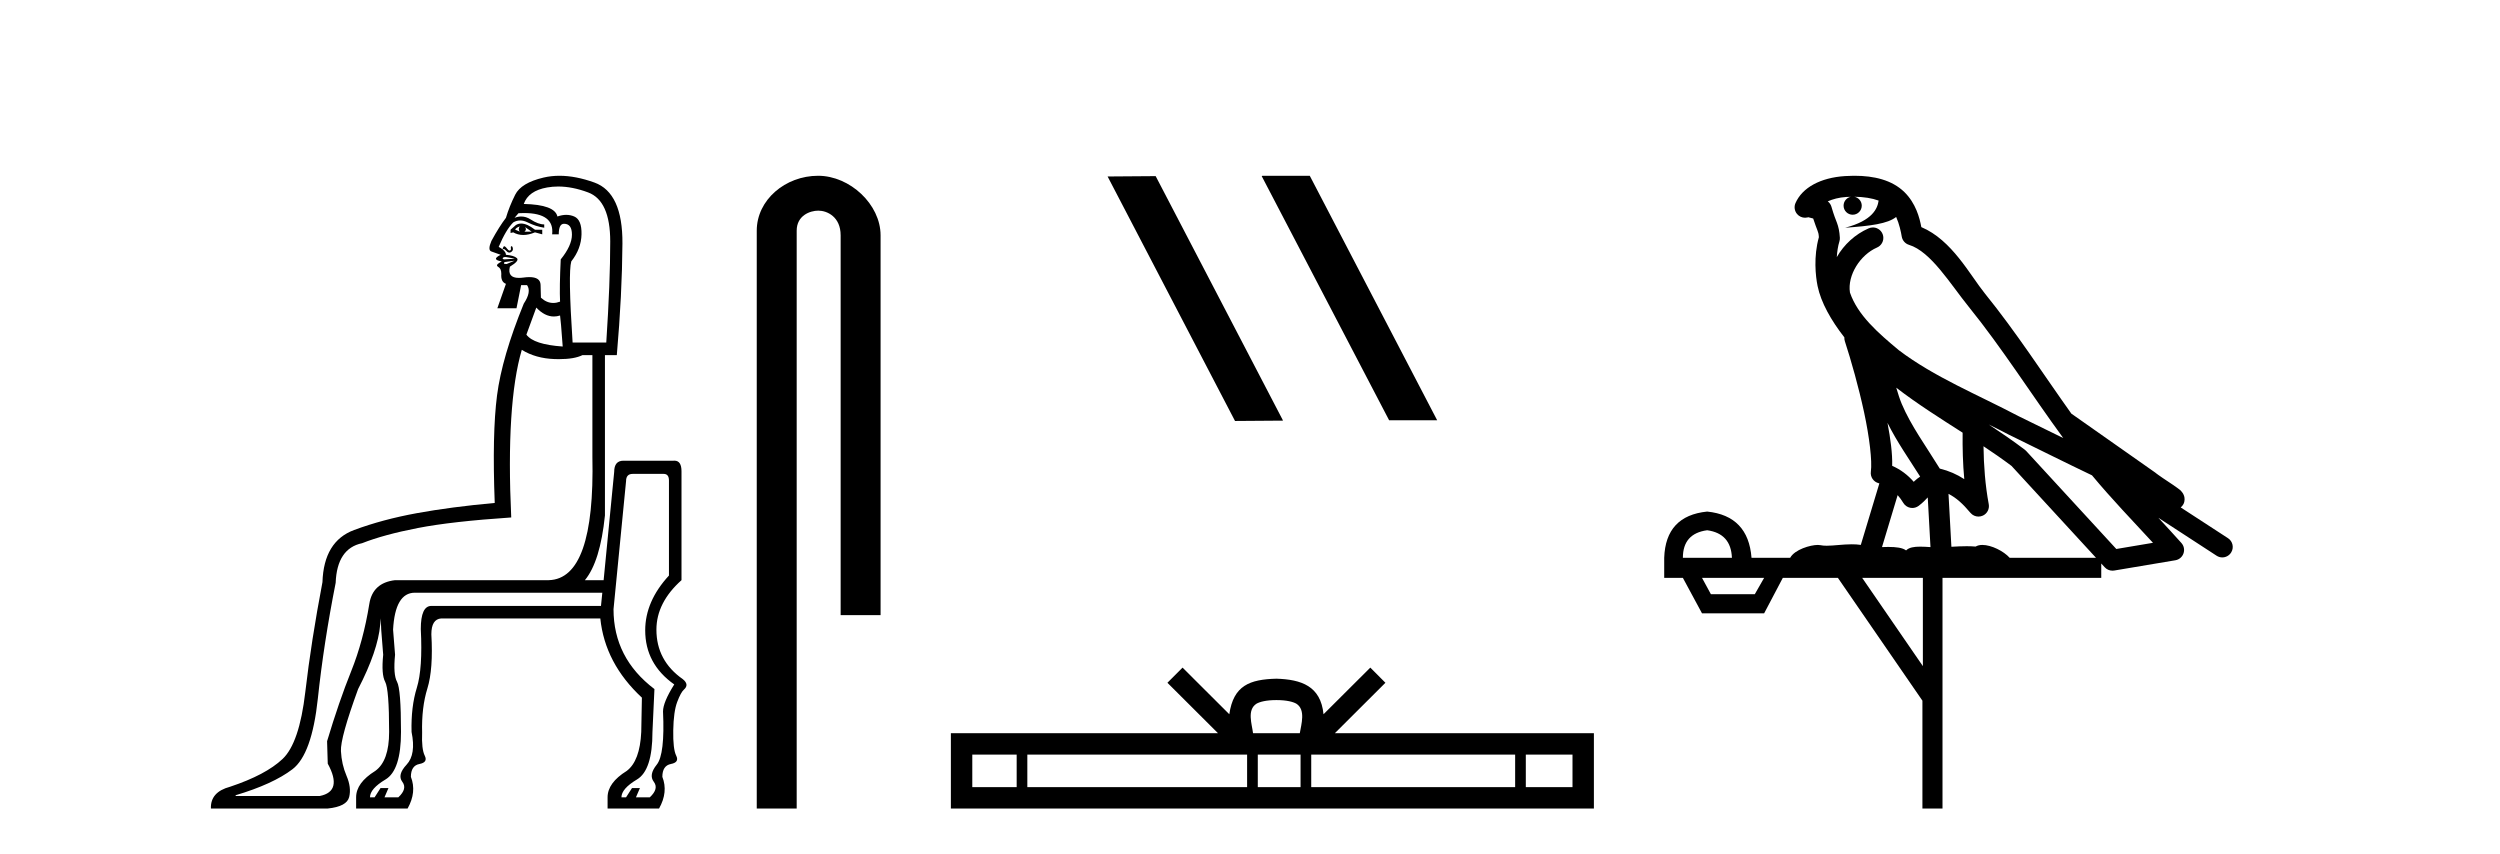<?xml version='1.0' encoding='UTF-8' standalone='yes'?><svg xmlns='http://www.w3.org/2000/svg' xmlns:xlink='http://www.w3.org/1999/xlink' width='120.0' height='41.0' ><path d='M 24.95 10.867 Q 24.855 10.994 24.95 11.121 Q 24.824 11.058 24.729 11.026 Q 24.76 10.931 24.95 10.867 ZM 25.204 10.899 L 25.521 11.121 L 25.172 11.121 Q 25.299 11.026 25.204 10.899 ZM 25.017 10.73 Q 24.877 10.73 24.76 10.804 L 24.507 11.026 L 24.507 11.184 L 24.634 11.153 Q 24.855 11.279 25.117 11.279 Q 25.378 11.279 25.679 11.153 L 26.028 11.248 L 26.028 11.026 L 25.679 11.026 Q 25.299 10.73 25.017 10.73 ZM 24.127 11.973 L 24.127 11.973 Q 24.127 11.973 24.127 11.973 L 24.127 11.973 Q 24.127 11.973 24.127 11.973 ZM 24.25 12.337 Q 24.273 12.337 24.301 12.341 Q 24.412 12.356 24.57 12.388 Q 24.729 12.42 24.697 12.42 L 24.19 12.451 Q 24.095 12.42 24.143 12.372 Q 24.178 12.337 24.25 12.337 ZM 24.697 12.515 Q 24.634 12.546 24.507 12.594 Q 24.38 12.642 24.317 12.673 Q 24.19 12.673 24.19 12.642 Q 24.19 12.61 24.222 12.578 L 24.697 12.515 ZM 25.151 10.226 Q 26.62 10.226 26.503 11.248 L 26.82 11.248 Q 26.82 10.741 27.073 10.741 Q 27.453 10.741 27.453 11.263 Q 27.453 11.786 26.915 12.451 Q 26.851 13.782 26.883 14.479 Q 26.714 14.542 26.556 14.542 Q 26.239 14.542 25.964 14.289 Q 25.964 14.13 25.948 13.671 Q 25.936 13.301 25.409 13.301 Q 25.282 13.301 25.125 13.323 Q 25.004 13.339 24.906 13.339 Q 24.34 13.339 24.475 12.8 Q 24.95 12.515 24.808 12.388 Q 24.665 12.261 24.285 12.23 Q 24.285 12.102 24.128 11.975 L 24.128 11.975 Q 24.149 11.955 24.174 11.955 Q 24.227 11.955 24.301 12.04 Q 24.375 12.124 24.449 12.124 Q 24.486 12.124 24.523 12.103 Q 24.634 12.04 24.618 11.929 Q 24.602 11.818 24.554 11.818 Q 24.507 11.818 24.523 11.913 Q 24.539 12.008 24.475 12.024 Q 24.467 12.026 24.459 12.026 Q 24.402 12.026 24.333 11.929 Q 24.254 11.818 24.19 11.818 Q 24.19 11.818 24.158 11.865 Q 24.128 11.912 24.127 11.973 L 24.127 11.973 Q 24.05 11.911 23.937 11.85 Q 24.285 11.026 24.634 10.677 Q 24.792 10.582 24.966 10.582 Q 25.141 10.582 25.331 10.677 Q 25.711 10.867 26.123 10.931 L 26.123 10.772 Q 25.838 10.772 25.473 10.535 Q 25.255 10.392 25.019 10.392 Q 24.862 10.392 24.697 10.456 L 24.887 10.234 Q 25.025 10.226 25.151 10.226 ZM 26.794 8.953 Q 27.471 8.953 28.229 9.236 Q 29.291 9.632 29.291 11.596 Q 29.291 13.56 29.101 16.443 L 27.485 16.443 Q 27.263 13.085 27.422 12.546 Q 27.897 11.945 27.913 11.248 Q 27.928 10.551 27.564 10.392 Q 27.382 10.313 27.18 10.313 Q 26.978 10.313 26.756 10.392 Q 26.63 9.822 25.141 9.79 Q 25.362 9.157 26.265 8.998 Q 26.523 8.953 26.794 8.953 ZM 25.742 14.764 Q 26.146 15.192 26.586 15.192 Q 26.732 15.192 26.883 15.144 Q 26.915 15.334 27.01 16.633 Q 25.616 16.538 25.267 16.063 L 25.742 14.764 ZM 25.046 16.792 Q 25.711 17.203 26.614 17.235 Q 26.727 17.239 26.832 17.239 Q 27.572 17.239 27.96 17.045 L 28.435 17.045 L 28.435 21.924 Q 28.562 27.785 26.344 27.848 L 18.963 27.848 Q 17.886 27.975 17.727 28.988 Q 17.442 30.763 16.856 32.22 Q 16.27 33.677 15.7 35.578 L 15.732 36.655 Q 16.46 37.986 15.351 38.207 L 11.328 38.207 L 11.296 38.176 Q 13.102 37.637 14.037 36.924 Q 14.971 36.212 15.256 33.535 Q 15.541 30.858 16.112 27.975 Q 16.175 26.327 17.379 26.074 Q 18.424 25.662 20.056 25.345 Q 21.687 25.028 24.539 24.838 Q 24.285 19.389 25.046 16.792 ZM 28.911 28.45 L 28.847 29.084 L 20.705 29.084 Q 20.198 29.084 20.198 30.192 Q 20.294 32.093 20.008 33.012 Q 19.723 33.931 19.755 35.134 Q 19.977 36.212 19.517 36.703 Q 19.058 37.194 19.311 37.526 Q 19.565 37.859 19.121 38.271 L 18.456 38.271 L 18.646 37.827 L 18.266 37.827 L 17.981 38.271 L 17.759 38.271 Q 17.759 37.859 18.504 37.415 Q 19.248 36.972 19.248 35.134 Q 19.248 33.075 19.058 32.727 Q 18.868 32.378 18.963 31.428 L 18.868 30.224 Q 18.963 28.45 19.913 28.45 ZM 31.857 22.747 Q 32.11 22.747 32.11 23.064 L 32.11 27.626 Q 30.97 28.862 30.97 30.256 Q 30.97 31.871 32.364 32.853 Q 31.825 33.709 31.825 34.152 Q 31.92 36.212 31.524 36.703 Q 31.128 37.194 31.382 37.526 Q 31.635 37.859 31.191 38.271 L 30.526 38.271 L 30.716 37.827 L 30.336 37.827 L 30.051 38.271 L 29.829 38.271 Q 29.829 37.859 30.574 37.415 Q 31.318 36.972 31.318 35.134 L 31.413 33.075 Q 29.449 31.586 29.449 29.242 L 30.051 23.096 Q 30.051 22.747 30.368 22.747 ZM 26.857 8.437 Q 26.458 8.437 26.091 8.523 Q 25.014 8.777 24.729 9.347 Q 24.444 9.917 24.285 10.456 Q 23.968 10.867 23.588 11.564 Q 23.398 12.008 23.588 12.071 Q 23.778 12.135 24.032 12.23 Q 23.778 12.356 23.81 12.436 Q 23.841 12.513 24.085 12.545 L 24.085 12.545 Q 24.053 12.562 23.953 12.626 Q 23.778 12.737 23.921 12.816 Q 24.063 12.895 24.063 13.148 Q 24.032 13.529 24.285 13.624 L 23.873 14.796 L 24.792 14.796 L 25.014 13.687 L 25.299 13.687 Q 25.521 14.004 25.141 14.574 Q 24.095 17.14 23.858 18.978 Q 23.62 20.815 23.747 24.141 Q 21.656 24.331 20.008 24.632 Q 18.361 24.933 16.999 25.44 Q 15.541 25.979 15.478 27.943 Q 14.94 30.763 14.654 33.218 Q 14.369 35.673 13.561 36.433 Q 12.754 37.194 11.043 37.764 Q 10.092 38.017 10.124 38.809 L 15.732 38.809 Q 16.65 38.714 16.761 38.255 Q 16.872 37.796 16.634 37.241 Q 16.397 36.687 16.365 36.053 Q 16.333 35.42 17.189 33.075 Q 18.139 31.238 18.25 29.986 Q 18.265 29.824 18.286 29.678 L 18.286 29.678 Q 18.282 29.933 18.298 30.224 L 18.393 31.428 Q 18.298 32.378 18.488 32.727 Q 18.678 33.075 18.678 35.134 Q 18.678 36.528 18.013 37.004 Q 17.094 37.574 17.094 38.271 L 17.094 38.809 L 19.565 38.809 Q 20.008 38.017 19.723 37.289 Q 19.723 36.75 20.135 36.671 Q 20.547 36.592 20.389 36.275 Q 20.23 35.958 20.262 35.166 Q 20.23 33.962 20.515 33.044 Q 20.8 32.125 20.705 30.446 Q 20.705 29.717 21.181 29.685 L 28.815 29.685 Q 29.037 31.84 30.811 33.487 L 30.78 35.134 Q 30.716 36.528 30.083 37.004 Q 29.164 37.574 29.164 38.271 L 29.164 38.809 L 31.635 38.809 Q 32.079 38.017 31.793 37.289 Q 31.793 36.75 32.205 36.671 Q 32.617 36.592 32.459 36.275 Q 32.3 35.958 32.316 35.055 Q 32.332 34.152 32.506 33.693 Q 32.68 33.234 32.823 33.107 Q 32.966 32.98 32.95 32.853 Q 32.934 32.727 32.775 32.6 Q 31.508 31.713 31.508 30.224 Q 31.508 28.925 32.712 27.848 L 32.712 22.621 Q 32.712 22.112 32.373 22.112 Q 32.353 22.112 32.332 22.114 L 29.924 22.114 Q 29.481 22.114 29.481 22.652 L 28.974 27.848 L 28.075 27.848 Q 28.81 26.956 29.037 24.743 L 29.037 17.045 L 29.607 17.045 Q 29.861 14.13 29.877 11.691 Q 29.893 9.252 28.53 8.761 Q 27.632 8.437 26.857 8.437 Z' style='fill:#000000;stroke:none' /><path d='M 39.269 8.437 C 37.7 8.437 36.324 9.591 36.324 11.072 L 36.324 38.809 L 38.241 38.809 L 38.241 11.072 C 38.241 10.346 38.88 10.111 39.281 10.111 C 39.702 10.111 40.351 10.406 40.351 11.296 L 40.351 29.526 L 42.268 29.526 L 42.268 11.296 C 42.268 9.813 40.799 8.437 39.269 8.437 Z' style='fill:#000000;stroke:none' /><path d='M 60.597 8.437 L 60.562 8.454 L 66.678 20.173 L 68.984 20.173 L 62.869 8.437 ZM 55.472 8.454 L 53.165 8.471 L 59.281 20.207 L 61.587 20.19 L 55.472 8.454 Z' style='fill:#000000;stroke:none' /><path d='M 61.268 33.604 C 61.768 33.604 62.07 33.689 62.226 33.778 C 62.68 34.068 62.463 34.761 62.39 35.195 L 60.146 35.195 C 60.092 34.752 59.847 34.076 60.311 33.778 C 60.467 33.689 60.768 33.604 61.268 33.604 ZM 48.8 36.222 L 48.8 37.782 L 46.67 37.782 L 46.67 36.222 ZM 59.861 36.222 L 59.861 37.782 L 49.312 37.782 L 49.312 36.222 ZM 62.427 36.222 L 62.427 37.782 L 60.374 37.782 L 60.374 36.222 ZM 72.727 36.222 L 72.727 37.782 L 62.939 37.782 L 62.939 36.222 ZM 75.48 36.222 L 75.48 37.782 L 73.239 37.782 L 73.239 36.222 ZM 56.762 32.045 L 56.036 32.773 L 58.465 35.195 L 45.642 35.195 L 45.642 38.809 L 76.507 38.809 L 76.507 35.195 L 64.072 35.195 L 66.5 32.773 L 65.774 32.045 L 63.529 34.284 C 63.394 32.927 62.464 32.615 61.268 32.577 C 59.99 32.611 59.206 32.9 59.007 34.284 L 56.762 32.045 Z' style='fill:#000000;stroke:none' /><path d='M 89.006 9.444 C 89.459 9.448 89.858 9.513 90.174 9.628 C 90.121 10.005 89.889 10.588 88.566 10.932 C 89.797 10.843 90.601 10.742 91.016 10.414 C 91.166 10.752 91.248 11.134 91.283 11.353 C 91.314 11.541 91.449 11.696 91.631 11.752 C 92.685 12.075 93.612 13.629 94.501 14.728 C 96.103 16.707 97.489 18.912 99.036 21.026 C 98.322 20.676 97.609 20.326 96.892 19.976 C 94.898 18.928 92.852 18.102 91.144 16.81 C 90.151 15.983 89.167 15.129 88.797 14.04 C 88.67 13.201 89.298 12.229 90.093 11.883 C 90.309 11.792 90.434 11.563 90.393 11.332 C 90.352 11.1 90.155 10.928 89.921 10.918 C 89.913 10.918 89.906 10.918 89.899 10.918 C 89.827 10.918 89.756 10.933 89.691 10.963 C 89.056 11.24 88.511 11.735 88.166 12.342 C 88.182 12.085 88.219 11.822 88.292 11.585 C 88.309 11.529 88.316 11.47 88.313 11.411 C 88.296 11.099 88.243 10.882 88.175 10.698 C 88.106 10.514 88.032 10.35 87.909 9.924 C 87.879 9.821 87.817 9.73 87.733 9.665 C 87.969 9.561 88.265 9.477 88.622 9.454 C 88.694 9.449 88.763 9.449 88.833 9.447 L 88.833 9.447 C 88.638 9.49 88.492 9.664 88.492 9.872 C 88.492 10.112 88.687 10.307 88.928 10.307 C 89.169 10.307 89.364 10.112 89.364 9.872 C 89.364 9.658 89.209 9.481 89.006 9.444 ZM 91.02 18.609 C 92.041 19.396 93.134 20.083 94.206 20.769 C 94.198 21.509 94.216 22.253 94.285 22.999 C 93.936 22.771 93.552 22.6 93.109 22.492 C 92.449 21.42 91.725 20.432 91.282 19.384 C 91.191 19.167 91.105 18.896 91.02 18.609 ZM 90.6 20.299 C 91.061 21.223 91.648 22.054 92.167 22.877 C 92.067 22.944 91.978 23.014 91.906 23.082 C 91.887 23.099 91.877 23.111 91.86 23.128 C 91.575 22.8 91.227 22.534 90.825 22.361 C 90.841 21.773 90.745 21.065 90.6 20.299 ZM 95.461 20.376 L 95.461 20.376 C 95.79 20.539 96.118 20.703 96.439 20.872 C 96.443 20.874 96.448 20.876 96.452 20.878 C 97.769 21.52 99.084 22.18 100.416 22.816 C 101.355 23.947 102.368 24.996 103.343 26.055 C 102.756 26.154 102.17 26.252 101.583 26.351 C 100.141 24.783 98.7 23.216 97.258 21.648 C 97.238 21.626 97.216 21.606 97.192 21.588 C 96.629 21.162 96.047 20.763 95.461 20.376 ZM 91.087 23.766 C 91.185 23.877 91.276 24.001 91.36 24.141 C 91.433 24.261 91.552 24.345 91.69 24.373 C 91.723 24.38 91.757 24.383 91.79 24.383 C 91.895 24.383 91.998 24.35 92.084 24.288 C 92.295 24.135 92.423 23.989 92.532 23.876 L 92.663 26.261 C 92.494 26.25 92.323 26.239 92.163 26.239 C 91.882 26.239 91.634 26.275 91.492 26.42 C 91.323 26.29 91.019 26.253 90.641 26.253 C 90.544 26.253 90.442 26.256 90.336 26.26 L 91.087 23.766 ZM 81.944 25.452 C 82.706 25.556 83.102 25.997 83.132 26.774 L 80.778 26.774 C 80.778 25.997 81.167 25.556 81.944 25.452 ZM 95.208 21.42 L 95.208 21.42 C 95.67 21.727 96.122 22.039 96.554 22.365 C 97.906 23.835 99.257 25.304 100.608 26.774 L 96.464 26.774 C 96.175 26.454 95.589 26.157 95.154 26.157 C 95.031 26.157 94.92 26.181 94.831 26.235 C 94.693 26.223 94.548 26.218 94.399 26.218 C 94.164 26.218 93.917 26.23 93.667 26.245 L 93.528 23.705 L 93.528 23.705 C 93.907 23.898 94.215 24.18 94.583 24.618 C 94.681 24.734 94.822 24.796 94.967 24.796 C 95.039 24.796 95.112 24.78 95.181 24.748 C 95.387 24.651 95.501 24.427 95.46 24.203 C 95.29 23.286 95.221 22.359 95.208 21.42 ZM 84.678 27.738 L 84.23 28.522 L 82.123 28.522 L 81.697 27.738 ZM 92.298 27.738 L 92.298 31.974 L 89.385 27.738 ZM 89.018 8.437 C 89.002 8.437 88.986 8.437 88.969 8.437 C 88.833 8.438 88.696 8.443 88.558 8.452 L 88.558 8.452 C 87.387 8.528 86.508 9.003 86.183 9.749 C 86.107 9.923 86.136 10.125 86.258 10.271 C 86.355 10.387 86.496 10.451 86.643 10.451 C 86.681 10.451 86.72 10.447 86.758 10.438 C 86.788 10.431 86.794 10.427 86.8 10.427 C 86.806 10.427 86.812 10.432 86.85 10.441 C 86.887 10.449 86.949 10.467 87.033 10.489 C 87.124 10.772 87.194 10.942 87.234 11.049 C 87.28 11.17 87.294 11.213 87.306 11.386 C 87.045 12.318 87.147 13.254 87.244 13.729 C 87.405 14.516 87.892 15.378 88.529 16.194 C 88.526 16.255 88.532 16.316 88.552 16.375 C 88.86 17.319 89.22 18.6 89.477 19.795 C 89.734 20.99 89.871 22.136 89.801 22.638 C 89.766 22.892 89.928 23.132 90.177 23.194 C 90.188 23.197 90.198 23.201 90.209 23.203 L 89.319 26.155 C 89.175 26.133 89.028 26.126 88.882 26.126 C 88.45 26.126 88.023 26.195 87.68 26.195 C 87.567 26.195 87.463 26.187 87.371 26.167 C 87.34 26.16 87.301 26.157 87.256 26.157 C 86.898 26.157 86.148 26.375 85.928 26.774 L 84.073 26.774 C 83.969 25.429 83.259 24.69 81.944 24.555 C 80.614 24.69 79.927 25.429 79.882 26.774 L 79.882 27.738 L 80.778 27.738 L 81.697 29.441 L 84.678 29.441 L 85.575 27.738 L 88.219 27.738 L 92.276 33.632 L 92.276 38.809 L 93.24 38.809 L 93.24 27.738 L 100.86 27.738 L 100.86 27.048 C 100.916 27.109 100.972 27.17 101.028 27.23 C 101.124 27.335 101.258 27.392 101.397 27.392 C 101.425 27.392 101.453 27.39 101.48 27.386 C 102.459 27.221 103.438 27.057 104.416 26.893 C 104.597 26.863 104.747 26.737 104.807 26.564 C 104.868 26.392 104.83 26.2 104.708 26.064 C 104.342 25.655 103.972 25.253 103.601 24.854 L 103.601 24.854 L 106.396 26.674 C 106.48 26.729 106.575 26.756 106.669 26.756 C 106.833 26.756 106.994 26.675 107.09 26.527 C 107.242 26.295 107.176 25.984 106.944 25.833 L 104.674 24.356 C 104.722 24.317 104.769 24.268 104.803 24.202 C 104.885 24.047 104.863 23.886 104.836 23.803 C 104.809 23.72 104.779 23.679 104.756 23.647 C 104.662 23.519 104.614 23.498 104.547 23.446 C 104.481 23.395 104.407 23.343 104.326 23.288 C 104.165 23.178 103.979 23.056 103.819 22.949 C 103.659 22.842 103.508 22.73 103.504 22.726 C 103.488 22.711 103.471 22.698 103.454 22.686 C 102.116 21.745 100.778 20.805 99.441 19.865 C 99.436 19.862 99.431 19.86 99.427 19.857 C 98.068 17.95 96.782 15.95 95.281 14.096 C 94.551 13.194 93.699 11.524 92.224 10.901 C 92.142 10.459 91.959 9.754 91.408 9.217 C 90.812 8.638 89.95 8.437 89.018 8.437 Z' style='fill:#000000;stroke:none' /></svg>